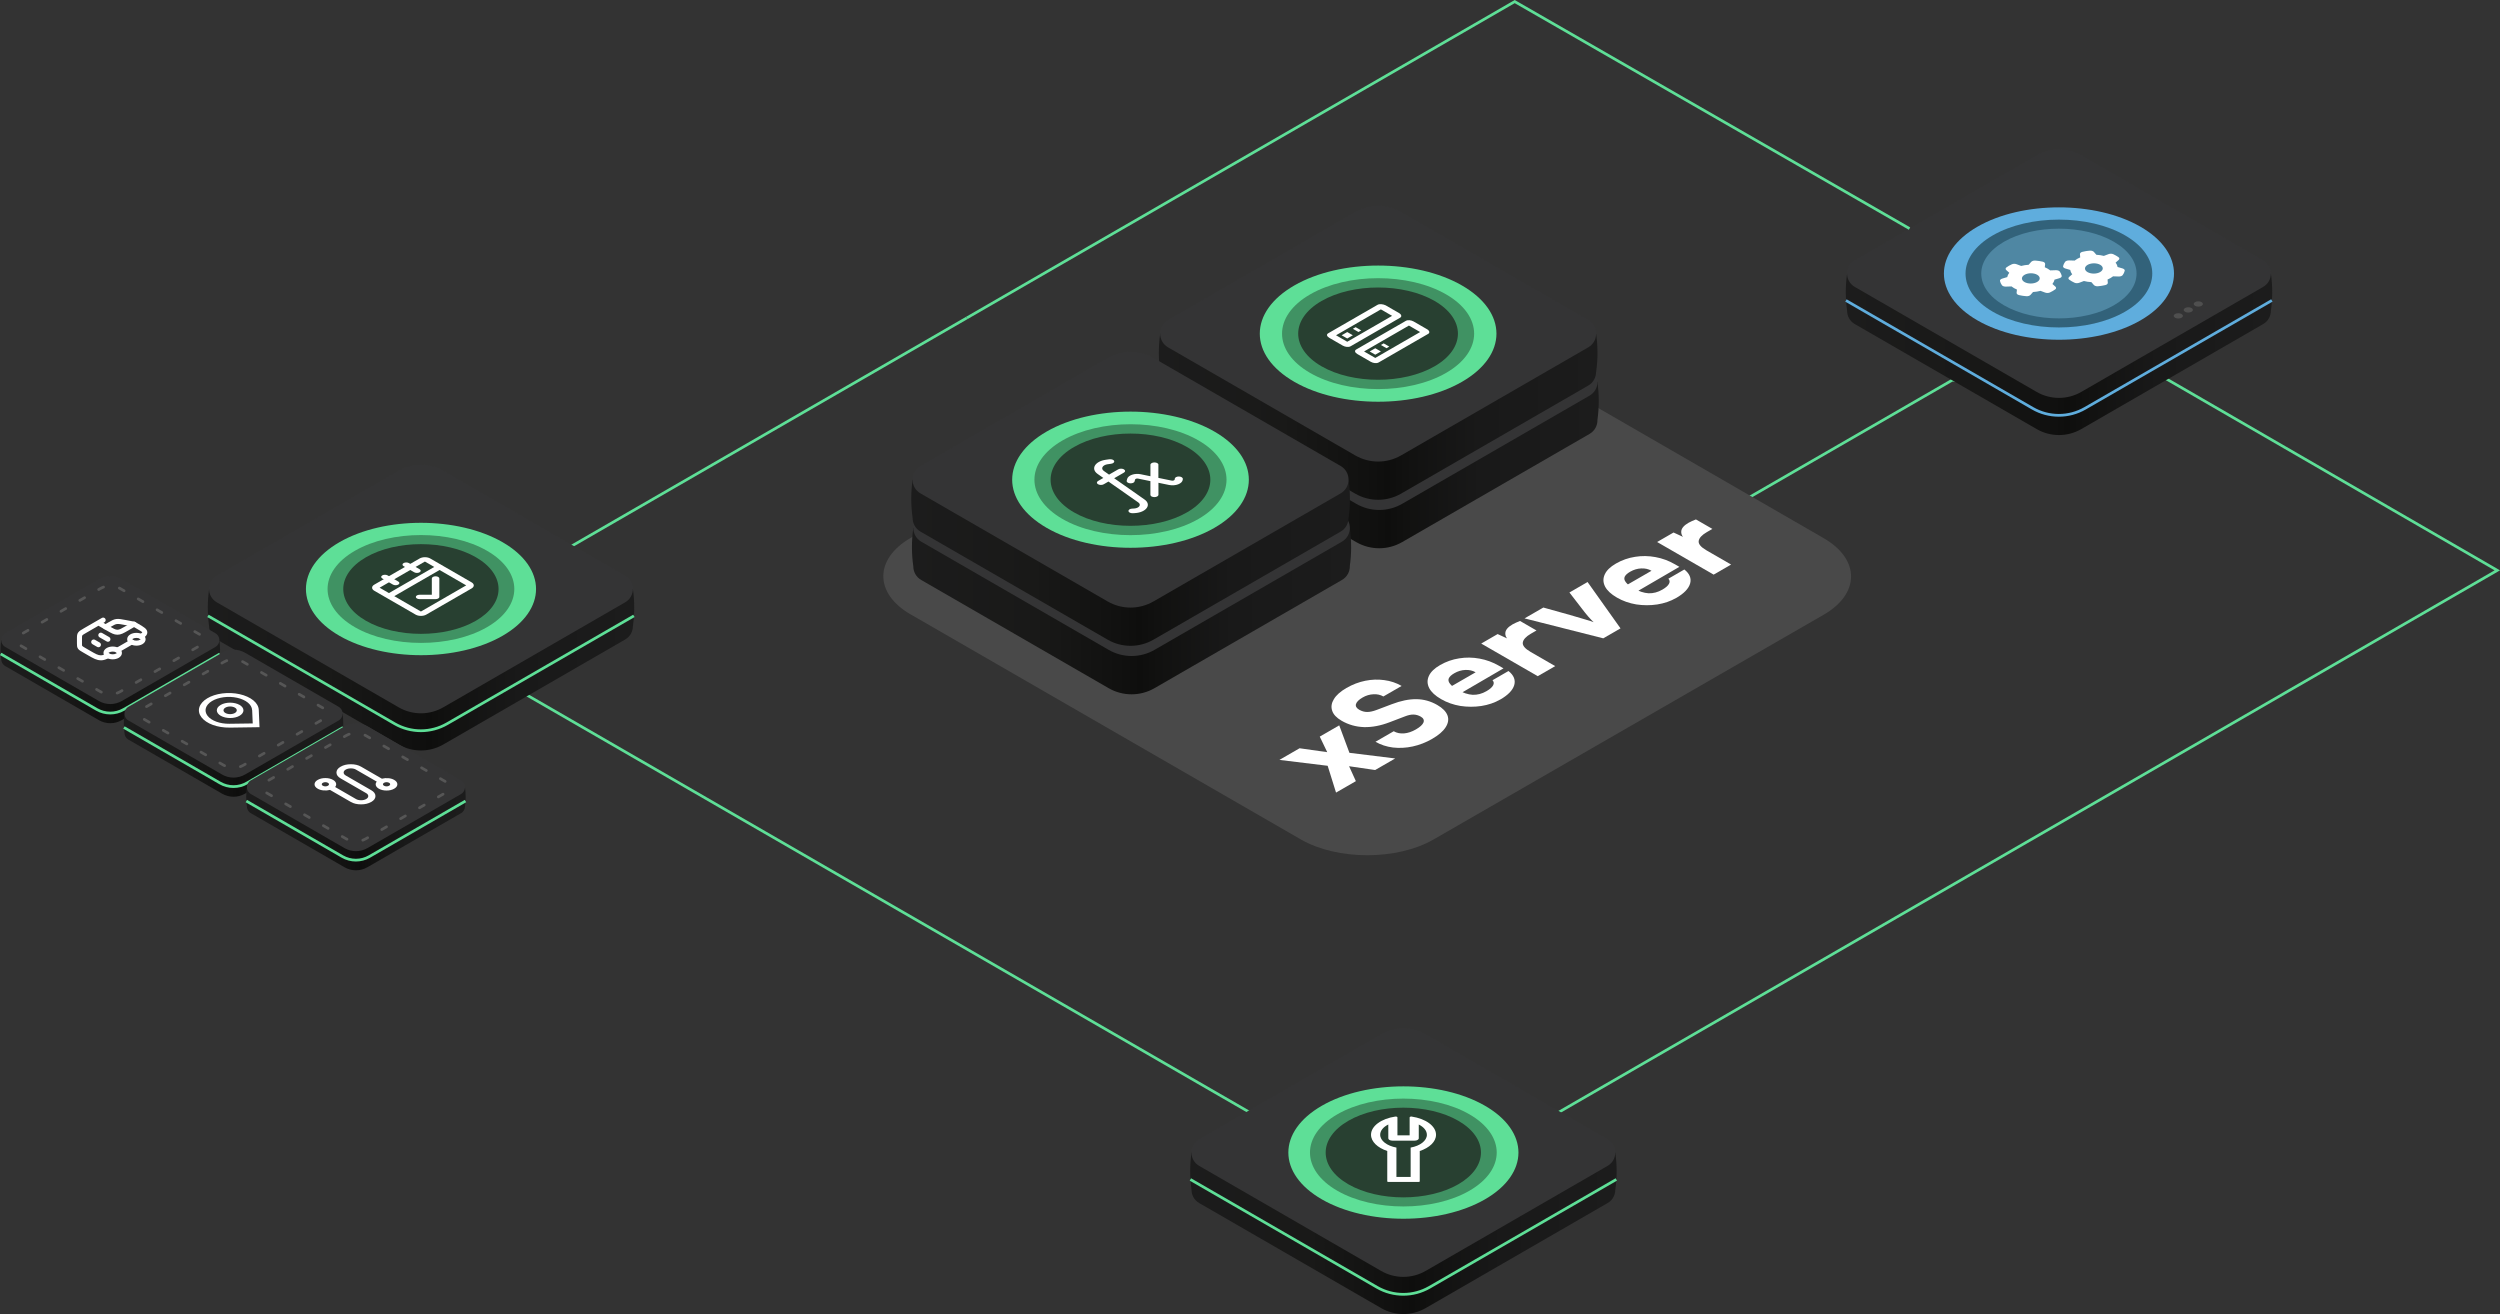 <?xml version="1.0" encoding="UTF-8"?>
<svg id="Layer_2" data-name="Layer 2" xmlns="http://www.w3.org/2000/svg" xmlns:xlink="http://www.w3.org/1999/xlink" viewBox="0 0 914.03 480.44">
  <rect x="0" y="0" width="914.03" height="480.44" fill="#333333" stroke="none"/>
  <defs>
    <style>
      .cls-1 {
        fill: #343435;
      }

      .cls-1, .cls-2, .cls-3, .cls-4, .cls-5, .cls-6, .cls-7, .cls-8, .cls-9, .cls-10, .cls-11, .cls-12, .cls-13, .cls-14, .cls-15, .cls-16, .cls-17, .cls-18, .cls-19, .cls-20, .cls-21, .cls-22 {
        stroke-width: 0px;
      }

      .cls-23 {
        stroke-dasharray: 0 0 3.92 11.77;
        stroke-width: 2px;
      }

      .cls-23, .cls-24, .cls-7, .cls-25, .cls-26 {
        fill: none;
      }

      .cls-23, .cls-24, .cls-25, .cls-26 {
        stroke-miterlimit: 10;
      }

      .cls-23, .cls-25 {
        stroke: #5edf97;
      }

      .cls-23, .cls-26 {
        stroke-linecap: round;
      }

      .cls-2 {
        fill: url(#New_Gradient_Swatch_copy-3);
      }

      .cls-3 {
        fill: url(#New_Gradient_Swatch_copy);
      }

      .cls-4 {
        fill: #284031;
      }

      .cls-5 {
        fill: url(#New_Gradient_Swatch_copy-5);
      }

      .cls-27 {
        clip-path: url(#clippath-2);
      }

      .cls-28 {
        clip-path: url(#clippath-6);
      }

      .cls-6 {
        fill: url(#New_Gradient_Swatch_copy-9);
      }

      .cls-24 {
        stroke: #5faddd;
      }

      .cls-29 {
        clip-path: url(#clippath-7);
      }

      .cls-30 {
        clip-path: url(#clippath-1);
      }

      .cls-31 {
        clip-path: url(#clippath-4);
      }

      .cls-8 {
        fill: #494949;
      }

      .cls-9, .cls-13 {
        fill: #fff;
      }

      .cls-10 {
        fill: url(#New_Gradient_Swatch_copy-2);
      }

      .cls-11 {
        fill: #5faddd;
      }

      .cls-12 {
        fill: url(#New_Gradient_Swatch_copy-4);
      }

      .cls-13 {
        fill-rule: evenodd;
      }

      .cls-14 {
        fill: url(#New_Gradient_Swatch_copy-6);
      }

      .cls-15 {
        fill: #409263;
      }

      .cls-16 {
        fill: url(#New_Gradient_Swatch_copy-7);
      }

      .cls-32 {
        clip-path: url(#clippath);
      }

      .cls-17 {
        fill: url(#New_Gradient_Swatch_copy-8);
      }

      .cls-18 {
        fill: #5edf97;
      }

      .cls-19 {
        fill: #32627a;
      }

      .cls-26 {
        stroke: #565656;
        stroke-dasharray: 0 0 1.99 5.97;
      }

      .cls-20 {
        fill: #4f4f4f;
      }

      .cls-33 {
        clip-path: url(#clippath-3);
      }

      .cls-21 {
        fill: url(#New_Gradient_Swatch_copy-10);
      }

      .cls-34 {
        clip-path: url(#clippath-5);
      }

      .cls-22 {
        fill: #4f87a3;
      }
    </style>
    <linearGradient id="New_Gradient_Swatch_copy" data-name="New Gradient Swatch copy" x1="423.96" y1="153.63" x2="584.54" y2="153.63" gradientUnits="userSpaceOnUse">
      <stop offset="0" stop-color="#1c1c1c"/>
      <stop offset=".28" stop-color="#191918"/>
      <stop offset=".49" stop-color="#10100f"/>
      <stop offset=".52" stop-color="#0e0e0d"/>
      <stop offset=".56" stop-color="#111110"/>
      <stop offset=".73" stop-color="#191919"/>
      <stop offset="1" stop-color="#1c1c1c"/>
    </linearGradient>
    <linearGradient id="New_Gradient_Swatch_copy-2" data-name="New Gradient Swatch copy" x1="423.68" y1="135.97" x2="584.05" y2="135.97" xlink:href="#New_Gradient_Swatch_copy"/>
    <clipPath id="clippath">
      <polygon class="cls-7" points="479.24 121.98 503.84 107.78 528.44 121.98 503.84 136.18 479.24 121.98"/>
    </clipPath>
    <linearGradient id="New_Gradient_Swatch_copy-3" data-name="New Gradient Swatch copy" x1="333.43" y1="207.02" x2="494.01" y2="207.02" xlink:href="#New_Gradient_Swatch_copy"/>
    <linearGradient id="New_Gradient_Swatch_copy-4" data-name="New Gradient Swatch copy" x1="333.15" y1="189.36" x2="493.52" y2="189.36" xlink:href="#New_Gradient_Swatch_copy"/>
    <clipPath id="clippath-1">
      <polygon class="cls-7" points="387.21 175.37 413.72 160.07 440.24 175.37 413.72 190.68 387.21 175.37"/>
    </clipPath>
    <linearGradient id="New_Gradient_Swatch_copy-5" data-name="New Gradient Swatch copy" x1="435.14" y1="434.98" x2="591.05" y2="434.98" xlink:href="#New_Gradient_Swatch_copy"/>
    <clipPath id="clippath-2">
      <polygon class="cls-7" points="479.48 420.3 513.1 400.89 546.71 420.3 513.1 439.7 479.48 420.3"/>
    </clipPath>
    <linearGradient id="New_Gradient_Swatch_copy-6" data-name="New Gradient Swatch copy" x1="75.96" y1="228.93" x2="231.87" y2="228.93" xlink:href="#New_Gradient_Swatch_copy"/>
    <linearGradient id="New_Gradient_Swatch_copy-7" data-name="New Gradient Swatch copy" x1="674.83" y1="113.61" x2="830.74" y2="113.61" xlink:href="#New_Gradient_Swatch_copy"/>
    <clipPath id="clippath-3">
      <polygon class="cls-7" points="726.39 101.41 757.27 83.58 781.64 97.66 750.77 115.48 726.39 101.41"/>
    </clipPath>
    <linearGradient id="New_Gradient_Swatch_copy-8" data-name="New Gradient Swatch copy" x1=".21" y1="241.02" x2="80.44" y2="241.02" xlink:href="#New_Gradient_Swatch_copy"/>
    <clipPath id="clippath-4">
      <polygon class="cls-7" points="19.52 233.22 40.33 221.2 61.14 233.22 40.33 245.23 19.52 233.22"/>
    </clipPath>
    <linearGradient id="New_Gradient_Swatch_copy-9" data-name="New Gradient Swatch copy" x1="45.27" y1="267.91" x2="125.5" y2="267.91" xlink:href="#New_Gradient_Swatch_copy"/>
    <clipPath id="clippath-5">
      <polygon class="cls-7" points="130.52 214.03 153.9 200.53 177.27 214.03 153.9 227.52 130.52 214.03"/>
    </clipPath>
    <clipPath id="clippath-6">
      <polygon class="cls-7" points="64.74 260.7 85.39 248.78 106.04 260.7 85.39 272.62 64.74 260.7"/>
    </clipPath>
    <linearGradient id="New_Gradient_Swatch_copy-10" data-name="New Gradient Swatch copy" x1="90.03" y1="294.8" x2="170.26" y2="294.8" xlink:href="#New_Gradient_Swatch_copy"/>
    <clipPath id="clippath-7">
      <polygon class="cls-7" points="107.78 286.74 130.14 273.83 152.51 286.74 130.14 299.66 107.78 286.74"/>
    </clipPath>
  </defs>
  <g id="Layer_1-2" data-name="Layer 1">
    <g>
      <line class="cls-25" x1="208.39" y1="200" x2="353.48" y2="116.24"/>
      <polyline class="cls-25" points="189.8 252.49 462.49 409.93 565.13 409.4 913.04 208.53 791.36 138.14 713.7 139.02 631.55 186.45"/>
      <path class="cls-8" d="m332.96,224.65c-13.34-7.69-13.34-20.29,0-27.99l142.56-82.3c13.34-7.7,35.16-7.7,48.5,0l142.75,82.41c13.34,7.7,13.33,20.29-.01,27.98l-142.63,82.17c-13.34,7.69-35.18,7.68-48.52-.01l-142.64-82.27Z"/>
      <g>
        <g>
          <g>
            <path class="cls-3" d="m584.05,153.63c0,1.95-.96,3.9-2.9,5.02l-68.51,39.55c-5.19,3-11.59,3-16.79,0l-68.51-39.55c-1.93-1.11-2.9-3.06-2.9-5.01h0c-.66-4.67-.66-9.33,0-14h18.45l52.95-30.57c5.19-3,11.59-3,16.79,0l52.95,30.57h18.45c.66,4.67.66,9.33,0,14Z"/>
            <path class="cls-1" d="m427.35,144.65l68.51,39.55c5.19,3,11.6,3,16.79,0l68.51-39.55c3.86-2.23,3.86-7.8,0-10.03l-68.51-39.55c-5.19-3-11.6-3-16.79,0l-68.51,39.55c-3.86,2.23-3.86,7.8,0,10.03Z"/>
            <path class="cls-23" d="m436.83,144.03l60.05,34.67c4.55,2.63,10.16,2.63,14.72,0l60.05-34.67c3.39-1.95,3.39-6.84,0-8.8l-60.06-34.67c-4.55-2.63-10.16-2.63-14.72,0l-60.05,34.67c-3.39,1.95-3.39,6.84,0,8.8Z"/>
            <g>
              <path class="cls-20" d="m512.69,129.87c-2.22,1.28-2.22,3.38,0,4.67s5.86,1.29,8.08,0,2.22-3.39,0-4.67-5.86-1.29-8.08,0Z"/>
              <path class="cls-20" d="m500.21,137.3c-2.22,1.28-2.22,3.38,0,4.67s5.86,1.29,8.08,0,2.22-3.39,0-4.67-5.86-1.29-8.08,0Z"/>
              <path class="cls-20" d="m487.72,144.72c-2.22,1.28-2.22,3.38,0,4.67s5.86,1.29,8.08,0,2.22-3.39,0-4.67-5.86-1.29-8.08,0Z"/>
            </g>
          </g>
          <path class="cls-10" d="m583.55,135.97c0,1.95-.96,3.9-2.89,5.01l-68.41,39.5c-5.19,3-11.58,3-16.77,0l-68.41-39.5c-1.93-1.11-2.89-3.06-2.89-5.01h0c-.66-4.67-.66-9.32,0-13.98h18.43l52.88-30.53c5.19-3,11.58-3,16.77,0l52.88,30.53h18.43c.66,4.66.66,9.32,0,13.98Z"/>
          <path class="cls-1" d="m427.06,127l68.42,39.5c5.19,3,11.58,3,16.77,0l68.42-39.5c3.86-2.23,3.86-7.79,0-10.02l-68.42-39.5c-5.19-3-11.58-3-16.77,0l-68.42,39.5c-3.86,2.23-3.86,7.79,0,10.02Z"/>
          <path class="cls-18" d="m473.23,139.61c-16.85-9.69-16.85-25.56,0-35.25s44.42-9.69,61.26,0,16.85,25.56,0,35.25-44.42,9.69-61.26,0Z"/>
          <path class="cls-15" d="m478.98,136.34c-13.67-7.89-13.67-20.82.02-28.71s36.06-7.9,49.72,0,13.66,20.82-.02,28.71c-13.67,7.89-36.05,7.89-49.72,0Z"/>
          <path class="cls-4" d="m483.16,133.92c-11.37-6.57-11.37-17.31.01-23.88s29.99-6.57,41.35,0,11.36,17.32-.01,23.88c-11.37,6.57-29.98,6.57-41.35,0Z"/>
        </g>
        <g class="cls-32">
          <path class="cls-9" d="m486.01,123.52l4.92,2.84c.92.53,2.15.65,2.87.24l18.14-10.47c.61-.36.51-1.12-.41-1.66l-4.92-2.84c-1.02-.47-2.25-.59-2.97-.18l-18.04,10.41c-.72.41-.51,1.12.41,1.66Zm11.68-2.72l-2.05-1.18-1.02.59,2.05,1.18,1.02-.59Zm-5.12,2.96l2.05-1.18-2.05-1.18-2.05,1.18,2.05,1.18Zm16.4-8.28l-16.4,9.47-4.1-2.37,16.4-9.47,4.1,2.37Zm-12.71,13.96l4.92,2.84c.92.53,2.15.65,2.87.24l18.14-10.47c.61-.36.51-1.12-.41-1.66l-4.92-2.84c-.92-.53-2.15-.65-2.87-.24l-18.14,10.47c-.72.41-.51,1.12.41,1.66Zm11.68-2.72l-2.05-1.18-1.02.59,2.05,1.18,1.02-.59Zm-5.12,2.96l2.05-1.18-2.05-1.18-2.05,1.18,2.05,1.18Zm16.4-8.28l-16.4,9.47-4.1-2.37,16.4-9.47,4.1,2.37Z"/>
        </g>
      </g>
      <g>
        <g>
          <g>
            <path class="cls-2" d="m493.52,207.03c0,1.95-.96,3.9-2.9,5.02l-68.51,39.55c-5.19,3-11.59,3-16.79,0l-68.51-39.55c-1.93-1.11-2.9-3.06-2.9-5.01h0c-.66-4.67-.66-9.33,0-14h18.45l52.95-30.57c5.19-3,11.59-3,16.79,0l52.95,30.57h18.45c.66,4.67.66,9.33,0,14Z"/>
            <path class="cls-1" d="m336.82,198.04l68.51,39.55c5.19,3,11.6,3,16.79,0l68.51-39.55c3.86-2.23,3.86-7.8,0-10.03l-68.51-39.55c-5.19-3-11.6-3-16.79,0l-68.51,39.55c-3.86,2.23-3.86,7.8,0,10.03Z"/>
            <path class="cls-23" d="m346.31,197.43l60.05,34.67c4.55,2.63,10.16,2.63,14.72,0l60.05-34.67c3.39-1.95,3.39-6.84,0-8.8l-60.06-34.67c-4.55-2.63-10.16-2.63-14.72,0l-60.05,34.67c-3.39,1.95-3.39,6.84,0,8.8Z"/>
            <g>
              <path class="cls-20" d="m422.16,183.27c-2.22,1.28-2.22,3.38,0,4.67s5.86,1.29,8.08,0,2.22-3.39,0-4.67-5.86-1.29-8.08,0Z"/>
              <path class="cls-20" d="m409.68,190.69c-2.22,1.28-2.22,3.38,0,4.67s5.86,1.29,8.08,0,2.22-3.39,0-4.67-5.86-1.29-8.08,0Z"/>
              <path class="cls-20" d="m397.2,198.11c-2.22,1.28-2.22,3.38,0,4.67s5.86,1.29,8.08,0,2.22-3.39,0-4.67-5.86-1.29-8.08,0Z"/>
            </g>
          </g>
          <path class="cls-12" d="m493.03,189.36c0,1.95-.96,3.9-2.89,5.01l-68.41,39.5c-5.19,3-11.58,3-16.77,0l-68.41-39.5c-1.93-1.11-2.89-3.06-2.89-5.01h0c-.66-4.67-.66-9.32,0-13.98h18.43l52.88-30.53c5.19-3,11.58-3,16.77,0l52.88,30.53h18.43c.66,4.66.66,9.32,0,13.98Z"/>
          <path class="cls-1" d="m336.54,180.39l68.42,39.5c5.19,3,11.58,3,16.77,0l68.42-39.5c3.86-2.23,3.86-7.79,0-10.02l-68.42-39.5c-5.19-3-11.58-3-16.77,0l-68.42,39.5c-3.86,2.23-3.86,7.79,0,10.02Z"/>
          <path class="cls-18" d="m382.7,193.01c-16.85-9.69-16.85-25.56,0-35.25s44.42-9.69,61.26,0,16.85,25.56,0,35.25-44.42,9.69-61.26,0Z"/>
          <path class="cls-15" d="m388.45,189.74c-13.67-7.89-13.67-20.82.02-28.71s36.06-7.9,49.72,0c13.66,7.9,13.66,20.82-.02,28.71-13.67,7.89-36.05,7.89-49.72,0Z"/>
          <path class="cls-4" d="m392.64,187.32c-11.37-6.57-11.37-17.31.01-23.88,11.38-6.57,29.99-6.57,41.35,0s11.36,17.32-.01,23.88c-11.37,6.57-29.98,6.57-41.35,0Z"/>
        </g>
        <g class="cls-30">
          <path class="cls-9" d="m405.02,169.72c-1.92.27-2.68,1.6-1.43,2.48l1.89,1.33,3.35-1.93c.27-.16.65-.25,1.04-.25s.76.09,1.04.25c.27.16.43.37.43.6s-.15.44-.43.6l-3.55,2.05,11.1,7.78c2.68,1.88.65,4.72-3.54,4.97l-.76.04c-.38.02-.76-.05-1.06-.19-.3-.14-.48-.34-.52-.57-.04-.22.07-.44.31-.61.24-.17.59-.28.97-.31l.76-.04c1.86-.11,2.76-1.37,1.57-2.21l-10.92-7.65-1.72.99c-.27.16-.65.25-1.04.25s-.76-.09-1.04-.25c-.27-.16-.43-.37-.43-.6s.15-.44.43-.6l1.92-1.11-2.07-1.45c-2.63-1.84-1.02-4.64,3-5.2l1.25-.18c.19-.03.38-.03.57-.01.19.02.37.06.54.11.16.06.31.13.42.22.11.09.2.19.24.3.05.11.05.22.02.33-.03.11-.1.22-.2.31-.2.19-.53.33-.91.38l-1.25.18Zm18.53.2c0-.22-.15-.44-.43-.6-.27-.16-.65-.25-1.04-.25s-.76.09-1.04.25c-.27.16-.43.37-.43.6v4.2s-3.54-.73-3.54-.73c-.52-.11-1.08-.15-1.63-.12-.55.03-1.08.13-1.56.3s-.88.39-1.19.65c-.31.27-.51.57-.59.88l-.17.66c-.05.22.05.44.28.62.23.18.57.3.95.33.38.03.77-.02,1.08-.15.31-.13.52-.33.58-.55l.17-.66c.02-.07.06-.14.13-.19.07-.06.16-.11.26-.14.1-.04.22-.06.34-.07.12,0,.24,0,.36.03l4.52.93v5.01c0,.11.04.22.11.32.07.1.18.2.32.27.14.08.3.14.48.18.18.04.37.06.56.06.39,0,.76-.09,1.04-.25.14-.08.24-.17.32-.27.07-.1.11-.21.11-.32v-4.4s3.87.8,3.87.8c.55.11,1.14.15,1.73.11.58-.04,1.14-.16,1.63-.35.49-.19.89-.44,1.18-.74.29-.3.45-.63.48-.96l.02-.27c0-.11-.02-.22-.09-.33-.07-.1-.17-.2-.3-.28-.13-.08-.29-.15-.46-.2-.17-.05-.36-.07-.55-.08-.19,0-.38.01-.57.05-.18.04-.35.1-.49.17-.14.07-.26.16-.34.27s-.13.21-.14.32l-.02.27c0,.07-.04.15-.11.21-.06.06-.15.12-.26.16-.11.04-.23.07-.36.08-.13,0-.26,0-.38-.02l-4.86-1v-4.8Z"/>
        </g>
      </g>
      <g>
        <path class="cls-9" d="m620.06,189.91l6.01,3.47-2.03,1.17c-1.82,1.05-2.82,2.14-2.98,3.25-.14,1.1.81,2.24,2.86,3.42l8.99,5.19-6.38,3.68-20.67-11.93,6.01-3.47,4.93,2.27-.58.33c-1.1-.96-1.62-1.97-1.53-3.04.08-1.1.97-2.14,2.65-3.11.39-.22.8-.43,1.24-.62.44-.22.94-.43,1.49-.62Z"/>
        <path class="cls-9" d="m612.84,218.61c-2.07,1.2-4.39,1.99-6.96,2.39-2.54.38-5.09.37-7.66-.02-2.57-.43-4.91-1.26-7.04-2.49-2.15-1.24-3.6-2.59-4.35-4.04-.75-1.48-.79-2.96-.12-4.42.66-1.47,2.03-2.8,4.1-3.99,2.18-1.26,4.51-2.08,7-2.46,2.46-.4,4.94-.37,7.45.1,2.48.45,4.86,1.32,7.12,2.63l1.62.93-17.73,10.33-3.85-2.32,11.39-6.57c-1.1-.64-2.35-.92-3.73-.86-1.41.05-2.76.45-4.06,1.2-1.08.62-1.75,1.25-2.03,1.89-.25.62-.1,1.28.46,1.98.52.69,1.46,1.42,2.82,2.2,1.93,1.12,3.76,1.72,5.47,1.82,1.71.06,3.4-.38,5.05-1.34,1.21-.7,2.02-1.4,2.4-2.1.39-.7.32-1.33-.21-1.89l5.84-3.37c1.93,1.53,2.64,3.24,2.11,5.14-.55,1.88-2.25,3.64-5.09,5.28Z"/>
        <path class="cls-9" d="m586.17,233.38l-28.78-7.29,6.88-3.97,9.77,2.73c2.04.57,3.85,1.11,5.43,1.6,1.57.46,2.64.8,3.19,1.03-.47-.43-1.12-1.11-1.95-2.03-.8-.94-1.62-1.95-2.44-3.04l-4.47-5.79,6.63-3.83,12.05,16.95-6.29,3.63Z"/>
        <path class="cls-9" d="m555.75,227.04l6.01,3.47-2.03,1.17c-1.82,1.05-2.82,2.14-2.98,3.25-.14,1.1.81,2.24,2.86,3.42l8.99,5.19-6.38,3.68-20.67-11.93,6-3.47,4.93,2.27-.58.33c-1.1-.96-1.62-1.97-1.53-3.04.08-1.1.97-2.14,2.65-3.11.39-.22.8-.43,1.24-.62.44-.22.94-.43,1.49-.62Z"/>
        <path class="cls-9" d="m548.54,255.73c-2.07,1.2-4.39,1.99-6.96,2.39-2.54.38-5.09.37-7.66-.02-2.57-.43-4.91-1.26-7.04-2.49-2.15-1.24-3.6-2.59-4.35-4.04-.75-1.48-.79-2.96-.12-4.42.66-1.47,2.03-2.8,4.1-3.99,2.18-1.26,4.51-2.08,7-2.46,2.46-.4,4.94-.37,7.45.1,2.48.45,4.86,1.32,7.12,2.63l1.62.93-17.73,10.33-3.85-2.32,11.39-6.57c-1.1-.64-2.35-.92-3.73-.86-1.41.05-2.76.45-4.06,1.2-1.08.62-1.75,1.25-2.03,1.89-.25.62-.1,1.28.46,1.98.52.69,1.46,1.42,2.82,2.2,1.93,1.12,3.76,1.72,5.47,1.82,1.71.06,3.4-.38,5.05-1.34,1.21-.7,2.02-1.4,2.4-2.1.39-.7.32-1.33-.21-1.89l5.84-3.37c1.93,1.53,2.64,3.24,2.11,5.14-.55,1.88-2.25,3.64-5.09,5.28Z"/>
        <path class="cls-9" d="m490.5,263.51c-1.85-1.07-3-2.29-3.44-3.66-.47-1.39-.26-2.8.62-4.23.88-1.47,2.42-2.83,4.6-4.09,2.21-1.27,4.5-2.15,6.87-2.63,2.37-.48,4.69-.56,6.96-.24,2.29.3,4.4,1.01,6.34,2.13l-6.67,3.85c-1.08-.62-2.29-.89-3.64-.81-1.38.06-2.71.46-3.98,1.2-1.35.78-2.15,1.58-2.4,2.39-.22.8.18,1.49,1.2,2.08.94.54,1.91.81,2.9.81s2.14-.25,3.44-.74l5.55-2.1c3.29-1.26,6.28-1.87,8.99-1.84,2.68.02,5.23.73,7.66,2.13,1.96,1.13,3.2,2.41,3.73,3.83.5,1.4.26,2.85-.7,4.33-.94,1.47-2.58,2.88-4.93,4.23-2.26,1.31-4.64,2.23-7.12,2.77-2.46.53-4.86.65-7.21.38-2.35-.3-4.47-1-6.38-2.1l6.67-3.85c1.1.64,2.36.9,3.77.79,1.41-.11,2.86-.6,4.35-1.46,1.52-.88,2.44-1.73,2.77-2.56.3-.84-.03-1.55-.99-2.1-.86-.49-1.74-.75-2.65-.77-.88-.03-1.93.19-3.15.67l-5.63,2.15c-3.29,1.26-6.41,1.85-9.36,1.77-2.93-.1-5.65-.87-8.16-2.32Z"/>
        <path class="cls-9" d="m495.72,285.6l-7.25,4.18-3.06-9.8-17.64-2.15,7.37-4.26,10.11,1.43-2.73-5.69,7.12-4.11,3.73,10.04,16.73,2.06-7.33,4.23-9.53-1.39,2.48,5.45Z"/>
      </g>
      <g>
        <path class="cls-5" d="m590.57,434.98c0,1.9-.94,3.79-2.81,4.87l-66.51,38.4c-5.04,2.91-11.26,2.91-16.3,0l-66.51-38.4c-1.88-1.08-2.81-2.97-2.81-4.87h0c-.64-4.54-.64-9.06,0-13.59h17.91l51.41-29.68c5.04-2.91,11.26-2.91,16.3,0l51.41,29.68h17.92c.64,4.53.64,9.06,0,13.59Z"/>
        <path class="cls-1" d="m438.43,426.26l66.51,38.4c5.04,2.91,11.26,2.91,16.3,0l66.51-38.4c3.75-2.16,3.75-7.58,0-9.74l-66.51-38.4c-5.04-2.91-11.26-2.91-16.3,0l-66.51,38.4c-3.75,2.16-3.75,7.58,0,9.74Z"/>
        <path class="cls-18" d="m483.32,438.52c-16.38-9.42-16.38-24.85,0-34.27s43.18-9.42,59.56,0c16.38,9.42,16.38,24.85,0,34.27-16.38,9.42-43.18,9.42-59.56,0Z"/>
        <path class="cls-15" d="m488.91,435.34c-13.29-7.67-13.29-20.24.01-27.92s35.05-7.68,48.34,0,13.28,20.24-.01,27.92-35.04,7.67-48.34,0Z"/>
        <path class="cls-4" d="m492.97,432.99c-11.06-6.38-11.05-16.83.01-23.22,11.06-6.39,29.15-6.39,40.2,0,11.05,6.39,11.04,16.83-.01,23.22-11.06,6.38-29.15,6.38-40.2,0Z"/>
        <path class="cls-25" d="m435.22,431.23l68.24,39.42c5.94,3.43,13.25,3.43,19.19,0l68.29-39.43"/>
        <g class="cls-27">
          <path class="cls-9" d="m516.12,408.22s-.1-.01-.15,0c-.33,0-.59.15-.59.34v6.53h-4.46v-6.53s0-.06-.02-.09c-.08-.18-.4-.29-.72-.25-5.13.76-8.91,3.45-8.92,6.65,0,2.54,2.39,4.76,5.94,5.95v11.11c0,.11.17.2.37.2h11.14c.2,0,.37-.09.37-.2v-11.1c3.56-1.19,5.95-3.41,5.95-5.95,0-3.2-3.79-5.89-8.92-6.65Zm5.57,6.65c0,2.2-2.49,4.07-5.94,4.7v.33h0v10.39s-5.2,0-5.2,0v-8.72s0,0,0,0v-2c-3.45-.64-5.94-2.5-5.94-4.7,0-.71.26-1.41.78-2.06.51-.65,1.26-1.22,2.19-1.68v5.04c0,.23.15.45.43.61.28.16.66.25,1.05.25h8.17c.39,0,.77-.09,1.05-.25.28-.16.44-.38.44-.61v-5.03c1.82.91,2.97,2.26,2.96,3.74Z"/>
        </g>
      </g>
      <path class="cls-14" d="m231.39,228.93c0,1.9-.94,3.79-2.81,4.87l-66.51,38.4c-5.04,2.91-11.26,2.91-16.3,0l-66.51-38.4c-1.88-1.08-2.81-2.97-2.81-4.87h0c-.64-4.54-.64-9.06,0-13.59h17.91l51.41-29.68c5.04-2.91,11.26-2.91,16.3,0l51.41,29.68h17.92c.64,4.53.64,9.06,0,13.59Z"/>
      <path class="cls-1" d="m79.25,220.21l66.51,38.4c5.04,2.91,11.26,2.91,16.3,0l66.51-38.4c3.75-2.16,3.75-7.58,0-9.74l-66.51-38.4c-5.04-2.91-11.26-2.91-16.3,0l-66.51,38.4c-3.75,2.16-3.75,7.58,0,9.74Z"/>
      <path class="cls-18" d="m124.14,232.48c-16.38-9.42-16.38-24.85,0-34.27s43.18-9.42,59.56,0c16.38,9.42,16.38,24.85,0,34.27-16.38,9.42-43.18,9.42-59.56,0Z"/>
      <path class="cls-15" d="m129.73,229.3c-13.29-7.67-13.29-20.24.01-27.92s35.05-7.68,48.34,0,13.28,20.24-.01,27.92-35.04,7.67-48.34,0Z"/>
      <path class="cls-4" d="m133.79,226.96c-11.06-6.38-11.05-16.83.01-23.22,11.06-6.39,29.15-6.39,40.2,0,11.05,6.39,11.04,16.83-.01,23.22-11.06,6.38-29.15,6.38-40.2,0Z"/>
      <path class="cls-25" d="m76.04,225.18l68.24,39.42c5.94,3.43,13.25,3.43,19.19,0l68.29-39.43"/>
      <g>
        <g>
          <path class="cls-16" d="m830.26,113.61c0,1.9-.94,3.79-2.81,4.87l-66.51,38.4c-5.04,2.91-11.26,2.91-16.3,0l-66.51-38.4c-1.88-1.08-2.81-2.97-2.81-4.87h0c-.64-4.54-.64-9.06,0-13.59h17.91l51.41-29.68c5.04-2.91,11.26-2.91,16.3,0l51.41,29.68h17.92c.64,4.53.64,9.06,0,13.59Z"/>
          <path class="cls-1" d="m678.12,104.89l66.51,38.4c5.04,2.91,11.26,2.91,16.3,0l66.51-38.4c3.75-2.16,3.75-7.58,0-9.74l-66.51-38.4c-5.04-2.91-11.26-2.91-16.3,0l-66.51,38.4c-3.75,2.16-3.75,7.58,0,9.74Z"/>
          <path class="cls-11" d="m723,117.15c-16.38-9.42-16.38-24.85,0-34.27s43.18-9.42,59.56,0,16.38,24.85,0,34.27c-16.38,9.42-43.18,9.42-59.56,0Z"/>
          <path class="cls-19" d="m728.59,113.97c-13.29-7.67-13.29-20.24.01-27.92s35.05-7.68,48.34,0c13.28,7.68,13.28,20.24-.01,27.92-13.29,7.67-35.04,7.67-48.34,0Z"/>
          <path class="cls-22" d="m732.66,111.62c-11.06-6.38-11.05-16.83.01-23.22s29.15-6.39,40.2,0,11.04,16.83-.01,23.22-29.15,6.38-40.2,0Z"/>
          <path class="cls-20" d="m802.54,110.45c-.65.38-.65.99,0,1.37s1.72.38,2.37,0,.65-.99,0-1.37-1.72-.38-2.37,0Z"/>
          <path class="cls-20" d="m798.88,112.62c-.65.38-.65.99,0,1.37s1.72.38,2.37,0,.65-.99,0-1.37-1.72-.38-2.37,0Z"/>
          <path class="cls-20" d="m795.23,114.8c-.65.38-.65.99,0,1.37s1.72.38,2.37,0,.65-.99,0-1.37-1.72-.38-2.37,0Z"/>
          <path class="cls-24" d="m674.9,109.86l68.24,39.42c5.94,3.43,13.25,3.43,19.19,0l68.29-39.43"/>
        </g>
        <g class="cls-33">
          <path class="cls-9" d="m747.72,96.53c.04-.37-.29-.72-.89-.86-.36-.08-.73-.15-1.1-.21l-.41-.06c-.38-.05-.78-.1-1.17-.13-.64-.05-1.24.16-1.53.49l-.92,1.04c-.94.06-1.87.2-2.74.43l-1.67-.63c-.53-.2-1.23-.21-1.74.03-.36.16-.7.33-1.03.52l-.03.02c-.33.19-.63.39-.91.59-.4.29-.39.7-.05,1l1.09.97c-.4.51-.65,1.04-.75,1.58l-1.8.54c-.58.17-.94.52-.85.88.05.23.13.45.22.68l.11.23c.1.22.23.43.38.64.24.34.84.54,1.49.51l2.01-.07c.27.21.57.42.91.62.34.2.7.37,1.08.53l-.13,1.16c-.04.37.29.72.89.86.36.08.73.16,1.11.22l.39.06c.39.06.78.1,1.17.13.64.05,1.24-.16,1.53-.49l.92-1.04c.94-.06,1.87-.2,2.74-.43l1.68.63c.53.2,1.23.21,1.74-.03.36-.16.71-.34,1.04-.54.5-.29.64-.39.93-.6.4-.29.39-.7.05-1l-1.09-.97c.4-.51.65-1.04.75-1.58l1.8-.53c.58-.17.94-.52.85-.88-.05-.23-.12-.45-.22-.67l-.11-.23c-.1-.22-.23-.43-.37-.64-.24-.34-.84-.54-1.49-.51l-2.01.07c-.27-.22-.57-.43-.91-.62-.34-.2-.7-.37-1.08-.53l.13-1.16h.01Zm-7.54,6.59c-.61-.35-.94-.83-.94-1.32s.35-.98.97-1.33c.61-.35,1.44-.56,2.31-.56.86,0,1.69.19,2.29.54.61.35.94.83.94,1.32,0,.5-.35.98-.97,1.33-.61.35-1.44.56-2.31.56-.86,0-1.69-.19-2.29-.54Zm34.4-2.02c.64.02,1.25-.18,1.5-.53.15-.21.28-.42.39-.64l.11-.24c.1-.22.18-.45.24-.68.1-.37-.26-.71-.83-.88l-1.79-.52c-.08-.54-.32-1.08-.72-1.58l1.11-.98c.36-.31.37-.72-.02-1-.28-.21-.58-.4-.91-.59-.49-.28-.67-.37-1.03-.53-.5-.23-1.21-.22-1.74-.01l-1.7.64c-.87-.23-1.8-.36-2.73-.41l-.89-1.03c-.28-.33-.88-.54-1.52-.48-.39.03-.79.08-1.18.13l-.4.07c-.37.06-.74.14-1.11.23-.6.14-.94.49-.91.87l.1,1.16c-.38.16-.75.34-1.09.54-.34.2-.65.41-.93.63l-2.01-.06c-.64-.02-1.25.18-1.5.53-.15.21-.28.42-.39.64l-.11.23c-.1.22-.18.45-.23.68-.1.37.26.71.83.88l1.79.52c.08.54.32,1.08.72,1.58l-1.12.98c-.36.31-.37.72.02,1,.28.21.58.4.91.59.49.28.67.37,1.03.53.5.23,1.21.22,1.74.01l1.69-.64c.87.23,1.8.36,2.73.41l.89,1.03c.28.33.88.54,1.52.48.39-.03.78-.08,1.17-.14l.41-.07c.37-.06.74-.14,1.11-.22.6-.14.94-.49.91-.87l-.1-1.16c.38-.16.75-.34,1.09-.54.34-.2.65-.41.93-.63l2.01.06h0Zm-11.32-4.27c.3-.18.66-.32,1.06-.41.4-.1.82-.15,1.25-.15.43,0,.85.05,1.24.14.39.09.75.23,1.05.4.3.17.54.38.7.61.16.23.24.47.24.72,0,.25-.09.49-.26.72-.17.23-.41.44-.71.61-.3.18-.66.32-1.06.41-.4.1-.82.15-1.25.15-.43,0-.85-.05-1.24-.14-.39-.09-.75-.23-1.05-.4-.3-.17-.54-.38-.7-.61-.16-.23-.24-.47-.24-.72,0-.25.09-.49.26-.72.17-.23.41-.44.71-.61Z"/>
        </g>
      </g>
      <g>
        <g>
          <path class="cls-17" d="m80.2,241.02c0,.98-.48,1.95-1.45,2.51l-34.23,19.76c-2.6,1.5-5.79,1.5-8.39,0L1.91,243.52c-.97-.56-1.45-1.53-1.45-2.51H.46c-.33-2.33-.33-4.66,0-6.99h9.22l26.46-15.27c2.6-1.5,5.79-1.5,8.39,0l26.46,15.27h9.22c.33,2.33.33,4.66,0,6.99Z"/>
          <path class="cls-1" d="m1.91,236.53l34.23,19.76c2.6,1.5,5.79,1.5,8.39,0l34.23-19.76c1.93-1.11,1.93-3.9,0-5.01l-34.23-19.76c-2.6-1.5-5.79-1.5-8.39,0L1.91,231.52c-1.93,1.11-1.93,3.9,0,5.01Z"/>
          <path class="cls-26" d="m7.74,236.15l29.03,16.76c2.2,1.27,4.91,1.27,7.12,0l29.03-16.76c1.64-.94,1.64-3.31,0-4.25l-29.03-16.76c-2.2-1.27-4.91-1.27-7.12,0l-29.03,16.76c-1.64.94-1.64,3.31,0,4.25Z"/>
          <path class="cls-25" d="m.25,239.09l35.12,20.29c3.05,1.76,6.82,1.77,9.87,0l35.14-20.29"/>
        </g>
        <g class="cls-31">
          <g>
            <path class="cls-9" d="m49.87,236.06c-.79,0-1.57-.18-2.2-.54-.75-.43-1.18-1.09-1.18-1.8s.43-1.37,1.18-1.8c1.25-.72,3.14-.72,4.39,0,.75.43,1.18,1.09,1.18,1.8s-.43,1.36-1.18,1.8h0c-.63.36-1.41.54-2.19.54Zm1.73-1.34h.01-.01Zm-3.27-.98s.09.09.26.19c.68.39,1.87.39,2.55,0,.19-.11.25-.2.26-.23-.02.03-.08-.08-.26-.18-.68-.39-1.87-.39-2.55,0-.19.11-.25.2-.26.23,0,0,0,0,0,0Z"/>
            <path class="cls-9" d="m41.2,241.06c-.79,0-1.57-.18-2.19-.54-.75-.43-1.18-1.09-1.18-1.8s.43-1.37,1.18-1.8c1.25-.72,3.13-.72,4.39,0,.75.43,1.18,1.09,1.18,1.8s-.43,1.37-1.18,1.8c-.63.36-1.41.54-2.19.54Zm-1.53-2.32s.09.09.26.19c.68.39,1.87.39,2.55,0h0c.19-.11.25-.2.26-.23,0,.01-.07-.07-.26-.18-.68-.39-1.87-.39-2.55,0-.19.11-.25.2-.26.23,0,0,0,0,0,0Z"/>
            <path class="cls-9" d="m36.86,241.41c-1.51,0-2.68-.67-4.79-1.89l-1.68-.97c-.97-.56-1.5-.86-1.85-1.35-.41-.57-.41-1.15-.41-1.95v-1.78c0-.96,0-1.6.45-2.23.4-.55.99-.89,2.16-1.57l4.77-2.75s.02-.01.03-.02l1.72-.99c.44-.25,1-.1,1.26.34.25.44.1,1-.34,1.26l-.35.2,2.09,1.21c3.07,1.77,2.94,1.77,6.02,0l2.6-1.5c.29-.16.63-.16.92,0l.87.5c2.35,1.36,3.52,2.03,3.53,3.3,0,1.04-.92,1.72-1.78,2.27-.43.27-1,.15-1.27-.28-.27-.43-.15-1,.28-1.27.79-.5.92-.7.94-.76-.13-.23-1.39-.96-2.61-1.66l-.41-.24-2.14,1.24c-1.72.99-2.66,1.54-3.93,1.54s-2.21-.55-3.93-1.54l-3.01-1.74-4.32,2.5c-.86.49-1.42.82-1.59,1.05-.1.14-.11.41-.11,1.16v1.78c0,.44,0,.79.06.87.12.16.6.44,1.27.83l1.67.97c1.96,1.13,2.85,1.65,3.88,1.65.62,0,1.21-.18,2.15-.68.45-.23,1.01-.06,1.24.39.24.45.06,1.01-.39,1.24-1.02.53-1.92.89-3,.89Zm6.07-2.77c-.32,0-.63-.16-.8-.46-.25-.44-.1-1,.34-1.26l5.2-3c.44-.26,1-.1,1.26.34.25.44.1,1-.34,1.26l-5.2,3c-.14.08-.3.12-.46.12Zm-6.94-2c-.16,0-.31-.04-.46-.12l-1.73-1c-.44-.25-.59-.82-.34-1.26.25-.44.81-.59,1.26-.34l1.73,1c.44.25.59.82.34,1.26-.17.3-.48.46-.8.46Zm3.47-2c-.16,0-.31-.04-.46-.12l-2.6-1.5c-.44-.25-.59-.82-.34-1.26.25-.44.82-.59,1.26-.34l2.6,1.5c.44.25.59.82.34,1.26-.17.3-.48.46-.8.46Z"/>
            <path class="cls-9" d="m38.6,230.13c-.32,0-.63-.16-.8-.46-.25-.44-.1-1,.34-1.26l1.47-.85c1.25-.72,1.93-1.11,2.9-1.24.93-.12,1.82.05,3.58.39l3.09.59c.5.1.83.58.73,1.08s-.58.82-1.08.73l-3.09-.59c-1.57-.3-2.36-.45-3-.37-.6.08-1.1.36-2.2,1l-1.48.86c-.14.08-.3.12-.46.12Z"/>
          </g>
        </g>
      </g>
      <g>
        <path class="cls-6" d="m125.26,267.91c0,.98-.48,1.95-1.45,2.51l-34.23,19.76c-2.6,1.5-5.79,1.5-8.39,0l-34.23-19.76c-.97-.56-1.45-1.53-1.45-2.51h0c-.33-2.33-.33-4.66,0-6.99h9.22l26.46-15.27c2.6-1.5,5.79-1.5,8.39,0l26.46,15.27h9.22c.33,2.33.33,4.66,0,6.99Z"/>
        <path class="cls-1" d="m46.96,263.42l34.23,19.76c2.6,1.5,5.79,1.5,8.39,0l34.23-19.76c1.93-1.11,1.93-3.9,0-5.01l-34.23-19.76c-2.6-1.5-5.79-1.5-8.39,0l-34.23,19.76c-1.93,1.11-1.93,3.9,0,5.01Z"/>
        <path class="cls-26" d="m52.8,263.04l29.03,16.76c2.2,1.27,4.91,1.27,7.12,0l29.03-16.76c1.64-.94,1.64-3.31,0-4.25l-29.03-16.76c-2.2-1.27-4.91-1.27-7.12,0l-29.03,16.76c-1.64.94-1.64,3.31,0,4.25Z"/>
        <path class="cls-25" d="m45.31,265.98l35.12,20.29c3.05,1.76,6.82,1.77,9.87,0l35.14-20.29"/>
      </g>
      <g class="cls-34">
        <g>
          <path class="cls-13" d="m136.04,214.87c0-.42.29-.83.81-1.12l16.56-9.56c.52-.3,1.22-.47,1.95-.47s1.43.17,1.95.47l15.1,8.72c.52.3.81.7.81,1.12s-.29.83-.81,1.12l-16.56,9.56c-.52.3-1.22.47-1.95.47s-1.43-.17-1.95-.47l-15.1-8.72c-.52-.3-.81-.7-.81-1.12Zm19.31-9.56l-16.56,9.56,3.41,1.97,16.56-9.56-3.41-1.97Zm5.36,3.09l-16.56,9.56,9.74,5.62,16.56-9.56-9.74-5.62Z"/>
          <path class="cls-13" d="m159.25,210.7c.76,0,1.38.36,1.38.8v6.75c0,.44-.62.8-1.38.8h-5.84c-.76,0-1.38-.36-1.38-.8s.62-.8,1.38-.8h4.47v-5.95c0-.44.62-.8,1.38-.8Z"/>
          <path class="cls-13" d="m139.77,210.37c.54-.31,1.41-.31,1.95,0l3.9,2.25c.54.31.54.81,0,1.12-.54.31-1.41.31-1.95,0l-3.9-2.25c-.54-.31-.54-.81,0-1.12Zm7.79-4.5c.54-.31,1.41-.31,1.95,0l3.9,2.25c.54.31.54.81,0,1.12-.54.31-1.41.31-1.95,0l-3.9-2.25c-.54-.31-.54-.81,0-1.12Z"/>
        </g>
      </g>
      <g class="cls-28">
        <g>
          <path class="cls-13" d="m87.58,257.72c.91.53,1.43,1.24,1.43,1.99s-.51,1.46-1.43,1.99c-.91.53-2.15.82-3.44.82s-2.53-.3-3.44-.82c-.91-.53-1.43-1.24-1.43-1.99s.51-1.46,1.43-1.99c.91-.53,2.15-.82,3.44-.82s2.53.3,3.44.82Zm-1.72.99c.46.26.71.62.71.99s-.26.73-.71.99c-.46.26-1.08.41-1.72.41s-1.26-.15-1.72-.41c-.46-.26-.71-.62-.71-.99s.26-.73.71-.99c.46-.26,1.08-.41,1.72-.41s1.26.15,1.72.41Z"/>
          <path class="cls-13" d="m83.94,266.02c-2.17.03-4.3-.31-6.13-.98-1.83-.67-3.27-1.64-4.15-2.78-.88-1.14-1.15-2.41-.78-3.64.37-1.23,1.37-2.37,2.86-3.28,1.49-.91,3.42-1.54,5.53-1.81,2.11-.27,4.32-.18,6.34.27,2.02.45,3.76,1.24,5.01,2.26,1.25,1.02,1.94,2.24,1.99,3.49l.27,6.32-10.95.16Zm8.25-6.44l.21,4.92-8.52.12c-1.68.02-3.34-.24-4.77-.76-1.42-.52-2.55-1.27-3.23-2.16-.68-.89-.89-1.87-.61-2.83.29-.96,1.06-1.85,2.22-2.55,1.16-.7,2.66-1.19,4.3-1.41,1.64-.21,3.36-.14,4.93.21s2.93.96,3.9,1.76c.97.8,1.51,1.74,1.55,2.71Z"/>
        </g>
      </g>
      <g>
        <g>
          <path class="cls-21" d="m170.01,294.8c0,.98-.48,1.95-1.45,2.51l-34.23,19.76c-2.6,1.5-5.79,1.5-8.39,0l-34.23-19.76c-.97-.56-1.45-1.53-1.45-2.51h0c-.33-2.33-.33-4.66,0-6.99h9.22l26.46-15.27c2.6-1.5,5.79-1.5,8.39,0l26.46,15.27h9.22c.33,2.33.33,4.66,0,6.99Z"/>
          <path class="cls-1" d="m91.72,290.31l34.23,19.76c2.6,1.5,5.79,1.5,8.39,0l34.23-19.76c1.93-1.11,1.93-3.9,0-5.01l-34.23-19.76c-2.6-1.5-5.79-1.5-8.39,0l-34.23,19.76c-1.93,1.11-1.93,3.9,0,5.01Z"/>
          <path class="cls-26" d="m97.55,289.93l29.03,16.76c2.2,1.27,4.91,1.27,7.12,0l29.03-16.76c1.64-.94,1.64-3.31,0-4.25l-29.03-16.76c-2.2-1.27-4.91-1.27-7.12,0l-29.03,16.76c-1.64.94-1.64,3.31,0,4.25Z"/>
          <path class="cls-25" d="m90.06,292.87l35.12,20.29c3.05,1.76,6.82,1.77,9.87,0l35.14-20.29"/>
        </g>
        <g class="cls-29">
          <path class="cls-9" d="m135.73,293.2c-1.03.59-2.27.89-3.73.89s-2.7-.3-3.73-.89l-7.62-4.4c-.75.2-1.53.26-2.35.19-.82-.07-1.54-.28-2.14-.63-.78-.45-1.16-.99-1.16-1.61s.39-1.17,1.16-1.61c.78-.45,1.71-.67,2.8-.67s2.02.22,2.8.67c.61.35.97.76,1.1,1.24.12.48.02.93-.33,1.36l7.62,4.4c.51.3,1.13.44,1.86.44s1.35-.15,1.86-.44c.51-.3.77-.65.77-1.08,0-.42-.25-.78-.77-1.08l-9.32-5.38c-1.03-.59-1.54-1.31-1.54-2.15s.51-1.56,1.54-2.15c1.03-.59,2.27-.89,3.73-.89s2.7.3,3.73.89l7.62,4.4c.75-.2,1.53-.26,2.35-.19.82.07,1.54.28,2.14.63.78.45,1.16.99,1.16,1.61s-.39,1.17-1.16,1.61c-.78.45-1.71.67-2.8.67s-2.02-.22-2.8-.67c-.61-.35-.97-.76-1.11-1.24-.13-.48-.02-.93.34-1.35l-7.62-4.4c-.51-.3-1.13-.44-1.86-.44s-1.35.15-1.86.44c-.51.3-.77.65-.77,1.08,0,.42.26.78.77,1.08l9.32,5.38c1.03.59,1.54,1.31,1.54,2.15s-.51,1.56-1.54,2.15Zm-15.84-5.92c.26-.15.4-.33.4-.54s-.13-.39-.4-.54c-.26-.15-.57-.23-.93-.23-.36,0-.67.08-.93.23-.26.15-.4.33-.4.54,0,.21.13.39.4.54.26.15.57.23.93.23s.67-.08.93-.23Zm22.37,0c.26-.15.4-.33.4-.54s-.13-.39-.4-.54c-.26-.15-.57-.23-.93-.23-.36,0-.67.08-.93.23-.26.15-.4.33-.4.54,0,.21.13.39.4.54.26.15.57.23.93.23s.67-.08.93-.23Z"/>
        </g>
      </g>
      <polyline class="cls-25" points="698.15 83.58 553.8 .58 353.48 116.24"/>
    </g>
  </g>
</svg>